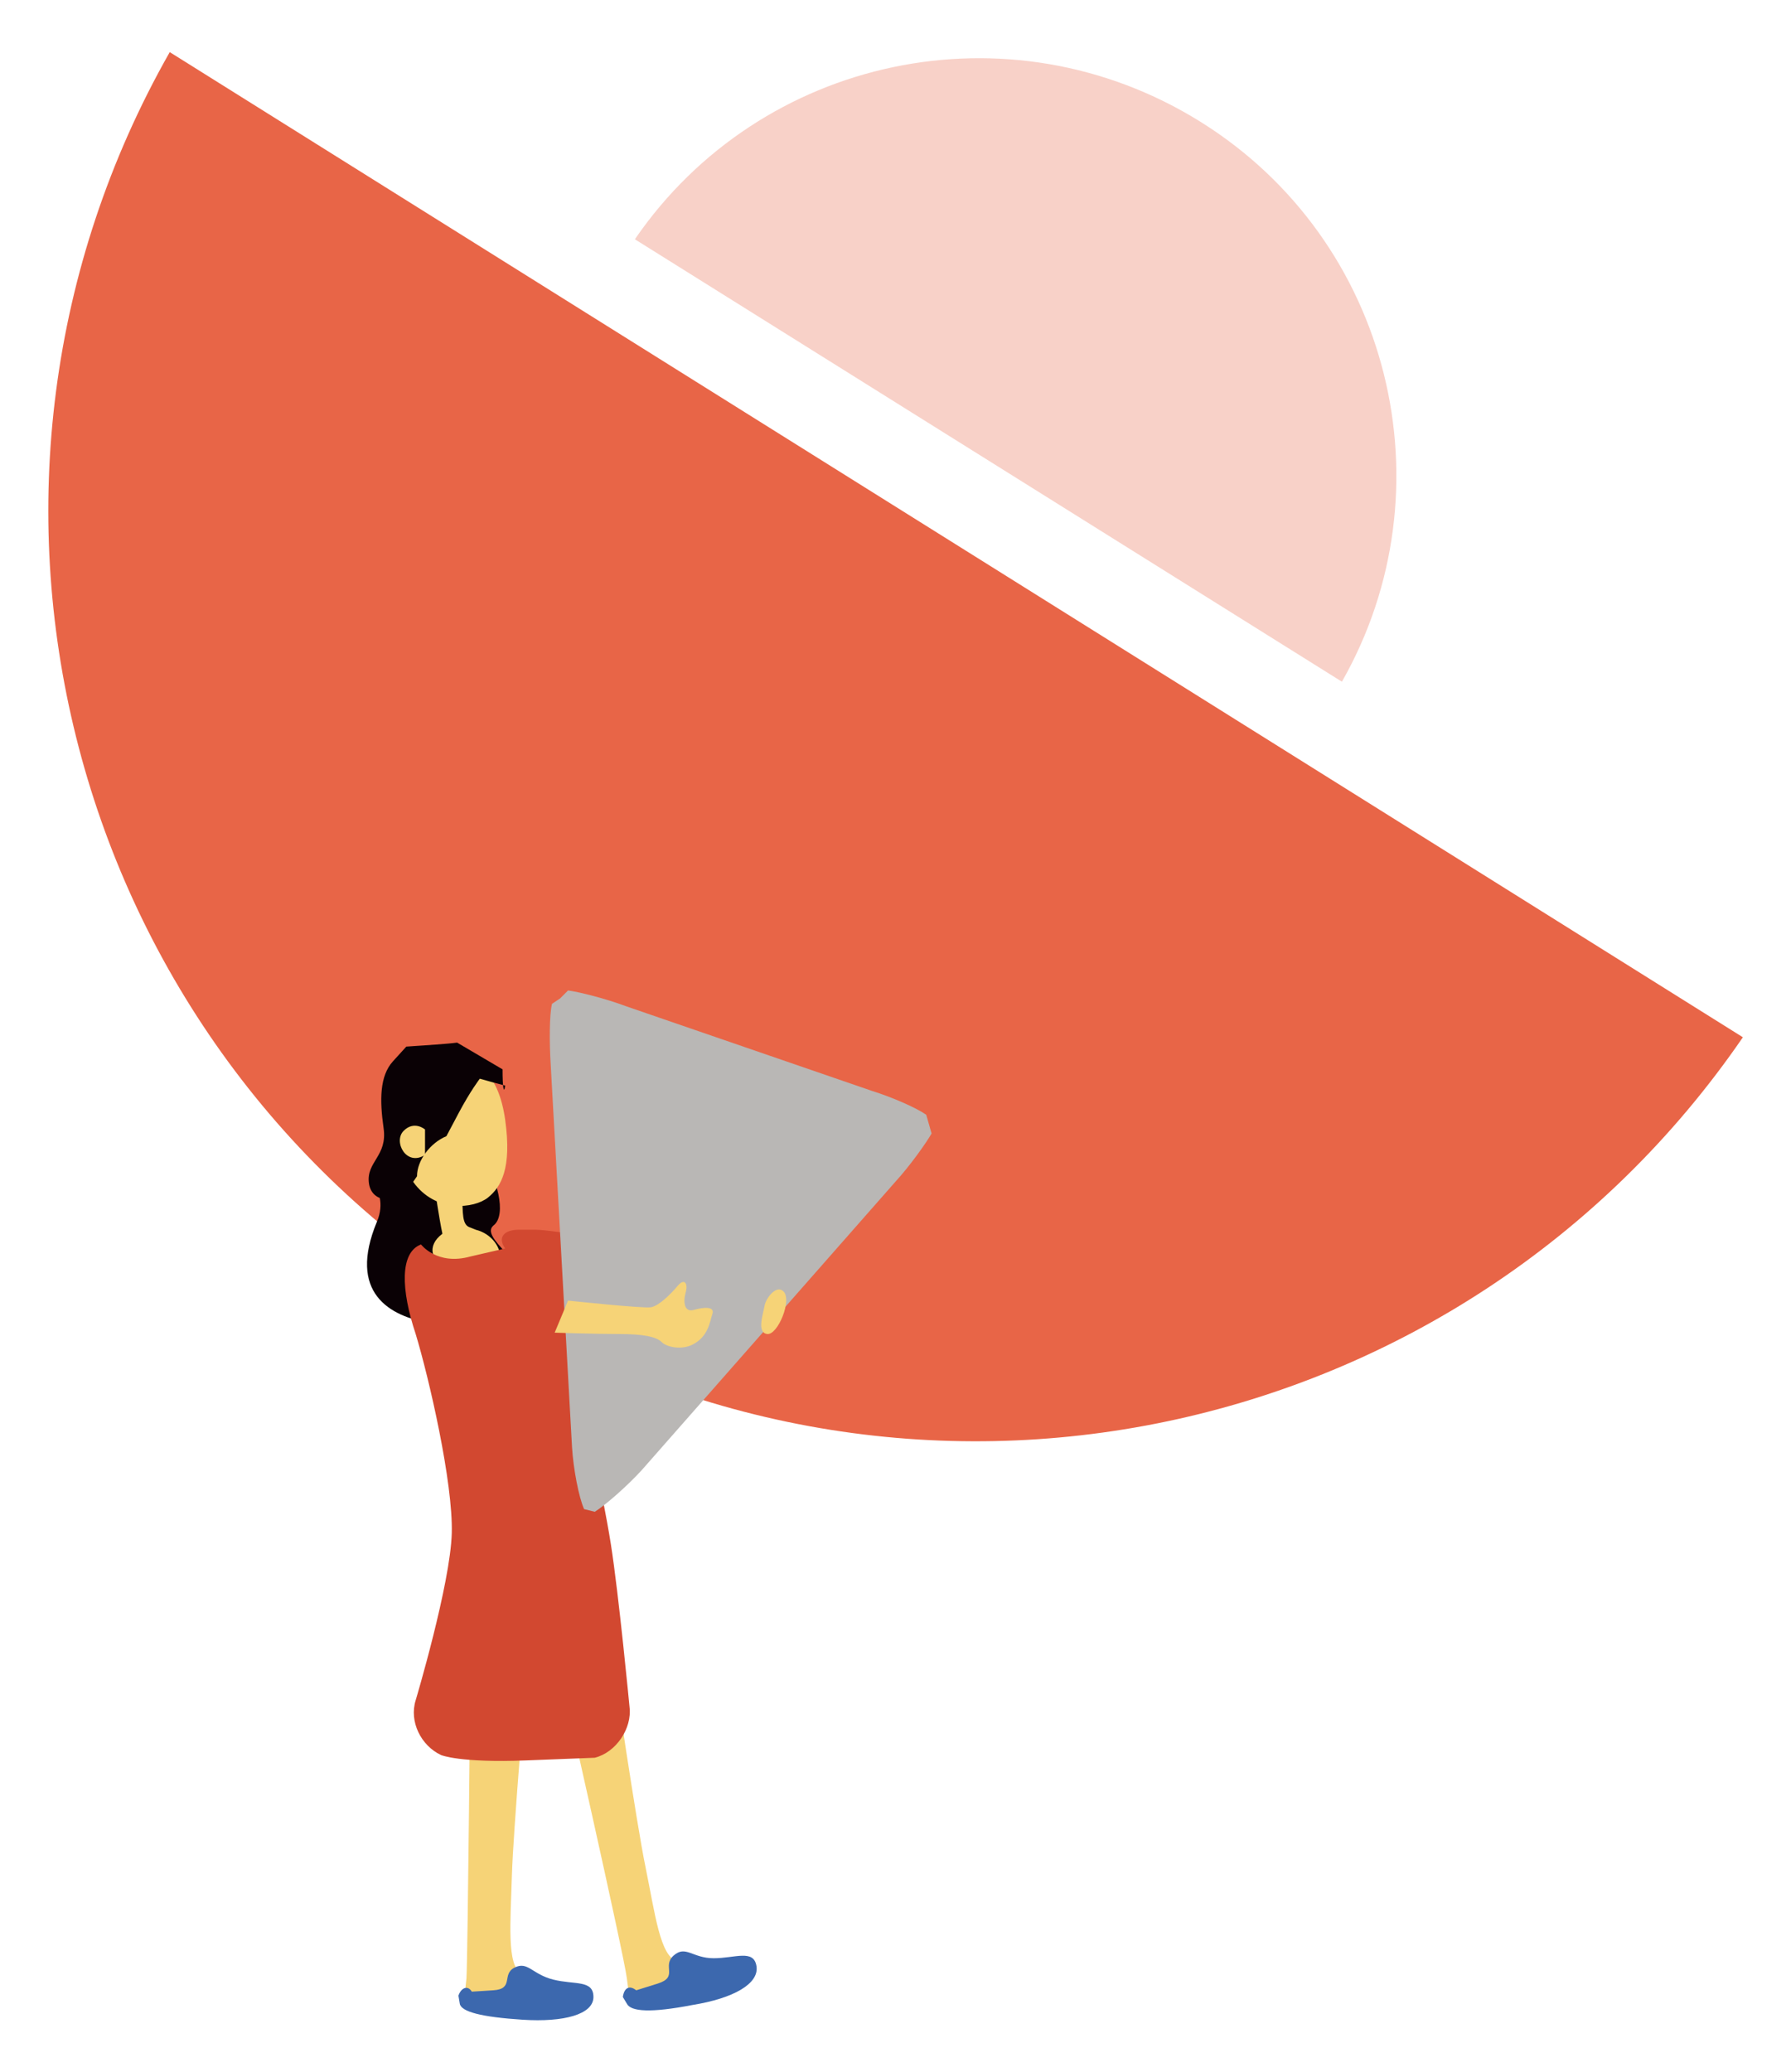 <?xml version="1.0" encoding="utf-8"?>
<!-- Generator: Adobe Illustrator 27.1.1, SVG Export Plug-In . SVG Version: 6.00 Build 0)  -->
<svg version="1.1" id="レイヤー_1" xmlns="http://www.w3.org/2000/svg" xmlns:xlink="http://www.w3.org/1999/xlink" x="0px"
	 y="0px" viewBox="0 0 134 155" style="enable-background:new 0 0 134 155;" xml:space="preserve">
<style type="text/css">
	.st0{fill:#F8D1C8;}
	.st1{fill:#E86547;}
	.st2{fill:#F6D377;}
	.st3{fill:#3C68AE;}
	.st4{fill:#0A0105;}
	.st5{fill:#D24830;}
	.st6{fill:#B9B7B5;}
</style>
<g>
	<path class="st0" d="M89.8,9.1c-14.3-8.9-32.9-4.9-42.3,8.8L100.4,51C108.6,36.6,104.1,18,89.8,9.1z"/>
	<path class="st1" d="M36.2,97.2c31.7,19.9,73.2,11,94.2-19.6L12.7,3.9C-5.6,36.1,4.5,77.3,36.2,97.2z"/>
	<path class="st2" d="M35.2,124.5c0,0-0.2,21.8-0.3,23.5c-0.2,1.7-0.2,2.1,1.7,2.4s7.4,0.6,7.4-0.7c0-1.3-3.9-1.6-5-2.1
		s-0.8-3.9-0.7-7.3s1.1-15.1,1.1-15.1"/>
	<path class="st3" d="M34.3,149.3c0.2-0.6,0.7-0.8,1-0.3l1.6-0.1c1.6-0.1,0.6-1.2,1.6-1.7s1.3,0.5,2.9,0.9c1.6,0.4,3,0,3,1.3
		s-2.2,1.9-5.3,1.7s-4.6-0.6-4.7-1.2L34.3,149.3L34.3,149.3z"/>
	<path class="st2" d="M41.9,125.1c0,0,4.8,21.2,5,22.9s0.3,2.1,2.2,2s7.3-1.1,7-2.4s-4.1-0.7-5.4-0.9s-1.7-3.6-2.4-7
		c-0.7-3.4-2.4-15-2.4-15"/>
	<path class="st3" d="M46.6,149.4c0.1-0.7,0.5-0.9,1-0.5l1.6-0.5c1.6-0.5,0.3-1.3,1.2-2.1s1.4,0.2,3,0.2s3-0.7,3.2,0.6
		s-1.7,2.4-4.8,2.9c-3.1,0.6-4.6,0.5-4.9-0.1L46.6,149.4L46.6,149.4z"/>
	<path class="st4" d="M28.2,89c0,0,0.6,1,0,2.4c-2.2,5.3,0.9,7.1,4.1,7.6c3.1,0.5,5.9-1.6,6.6-3s-3-3.4-2-4.3
		c1.1-0.8,0.2-3.8-0.8-5.1"/>
	<path class="st2" d="M31.9,79.3c3.6-0.9,5.4,0.9,5.9,4.5c0.5,3.6-0.3,5-1.3,5.8s-3.9,1.2-5.6-1.2C29.3,86,28.3,80.2,31.9,79.3z"/>
	<path class="st4" d="M35.9,80.7c0,0-0.7,0.9-1.6,2.6L33.4,85c-1.2,0.5-2.2,1.8-2.2,3l-0.7,1c-0.7,1-2.7,1.1-2.9-0.5s1.4-2,1.1-4.1
		c-0.3-2.1-0.3-3.9,0.7-5l1-1.1c1.4-0.1,3.1-0.2,3.8-0.3l1.7,1l1.7,1c0,1.4,0.1,1.9,0.2,1.2C38,81.3,35.9,80.7,35.9,80.7z"/>
	<path class="st2" d="M31.8,84.5c0,0-0.8-0.7-1.6,0.1s0.2,2.7,1.6,1.8 M32.6,89.4c0,0,0.3,1.9,0.4,2.4l0.1,0.5
		c-1.2,0.9-0.9,2.1,0.6,2.7c0,0,1.7,0.6,2.7,0l1-0.6c0.2-1-0.6-2.1-1.8-2.4l-0.5-0.2c-0.5-0.2-0.5-1-0.5-2.5"/>
	<path class="st5" d="M31.5,93.1c0,0,1.2,1.6,3.7,0.9l2.6-0.6c-0.6-0.8-0.1-1.4,1-1.4l1.3,0c1.3,0,8.1,1.2,8.1,1.2
		c1.6,0.3,2.7,0.8,2.3,1.1l-0.1,0.8l-0.1,0.8c0.2,0.3-1,0.5-2.6,0.4c0,0-4-0.3-4.8-0.4s-0.8,2.7-0.2,5.1s2.4,10.7,3,14.5
		c0.6,3.8,1.4,12.2,1.4,12.2c0.2,1.6-1,3.4-2.6,3.8c0,0-0.1,0-5.1,0.2s-6.4-0.4-6.4-0.4c-1.5-0.7-2.4-2.5-1.9-4.1
		c0,0,2.6-8.7,2.7-12.5s-1.7-11.6-2.7-14.9C30,96.5,29.9,93.7,31.5,93.1L31.5,93.1z"/>
	<path class="st5" d="M34,94.9c0,0,6.7,1.9,7.3,2l0.6,0.1c0.6,0.1,0.9,0.6,0.7,1.1l-0.1,1l-0.1,1c0.2,0.3-1,0.3-2.7,0.1
		c0,0-1.1-0.1-4.2-1"/>
	<path class="st6" d="M42.5,74.1c0.8,0.1,2.8,0.6,4.4,1.2l18.3,6.3c1.6,0.5,3.4,1.3,4.1,1.8l0.2,0.7l0.2,0.7
		c-0.4,0.7-1.6,2.4-2.7,3.6L48,110c-1.1,1.2-2.7,2.6-3.5,3.1l-0.4-0.1l-0.4-0.1c-0.4-0.9-0.8-3-0.9-4.6l-1.6-28.7
		c-0.1-1.6-0.1-3.7,0.1-4.5l0.6-0.4L42.5,74.1z"/>
	<path class="st2" d="M42.5,97.3c0,0,5.6,0.6,6.2,0.5s1.5-1,2-1.6s0.8-0.2,0.6,0.5s-0.1,1.5,0.6,1.3s1.6-0.3,1.4,0.3
		s-0.3,1.7-1.5,2.3c-0.8,0.4-1.9,0.2-2.3-0.2s-1.4-0.6-3.2-0.6s-4.8-0.1-4.8-0.1 M58.6,96.6c-0.5-0.5-1.3,0.5-1.4,1.1
		s-0.6,2,0.2,2.1S59.3,97.2,58.6,96.6z"/>
</g>
</svg>
